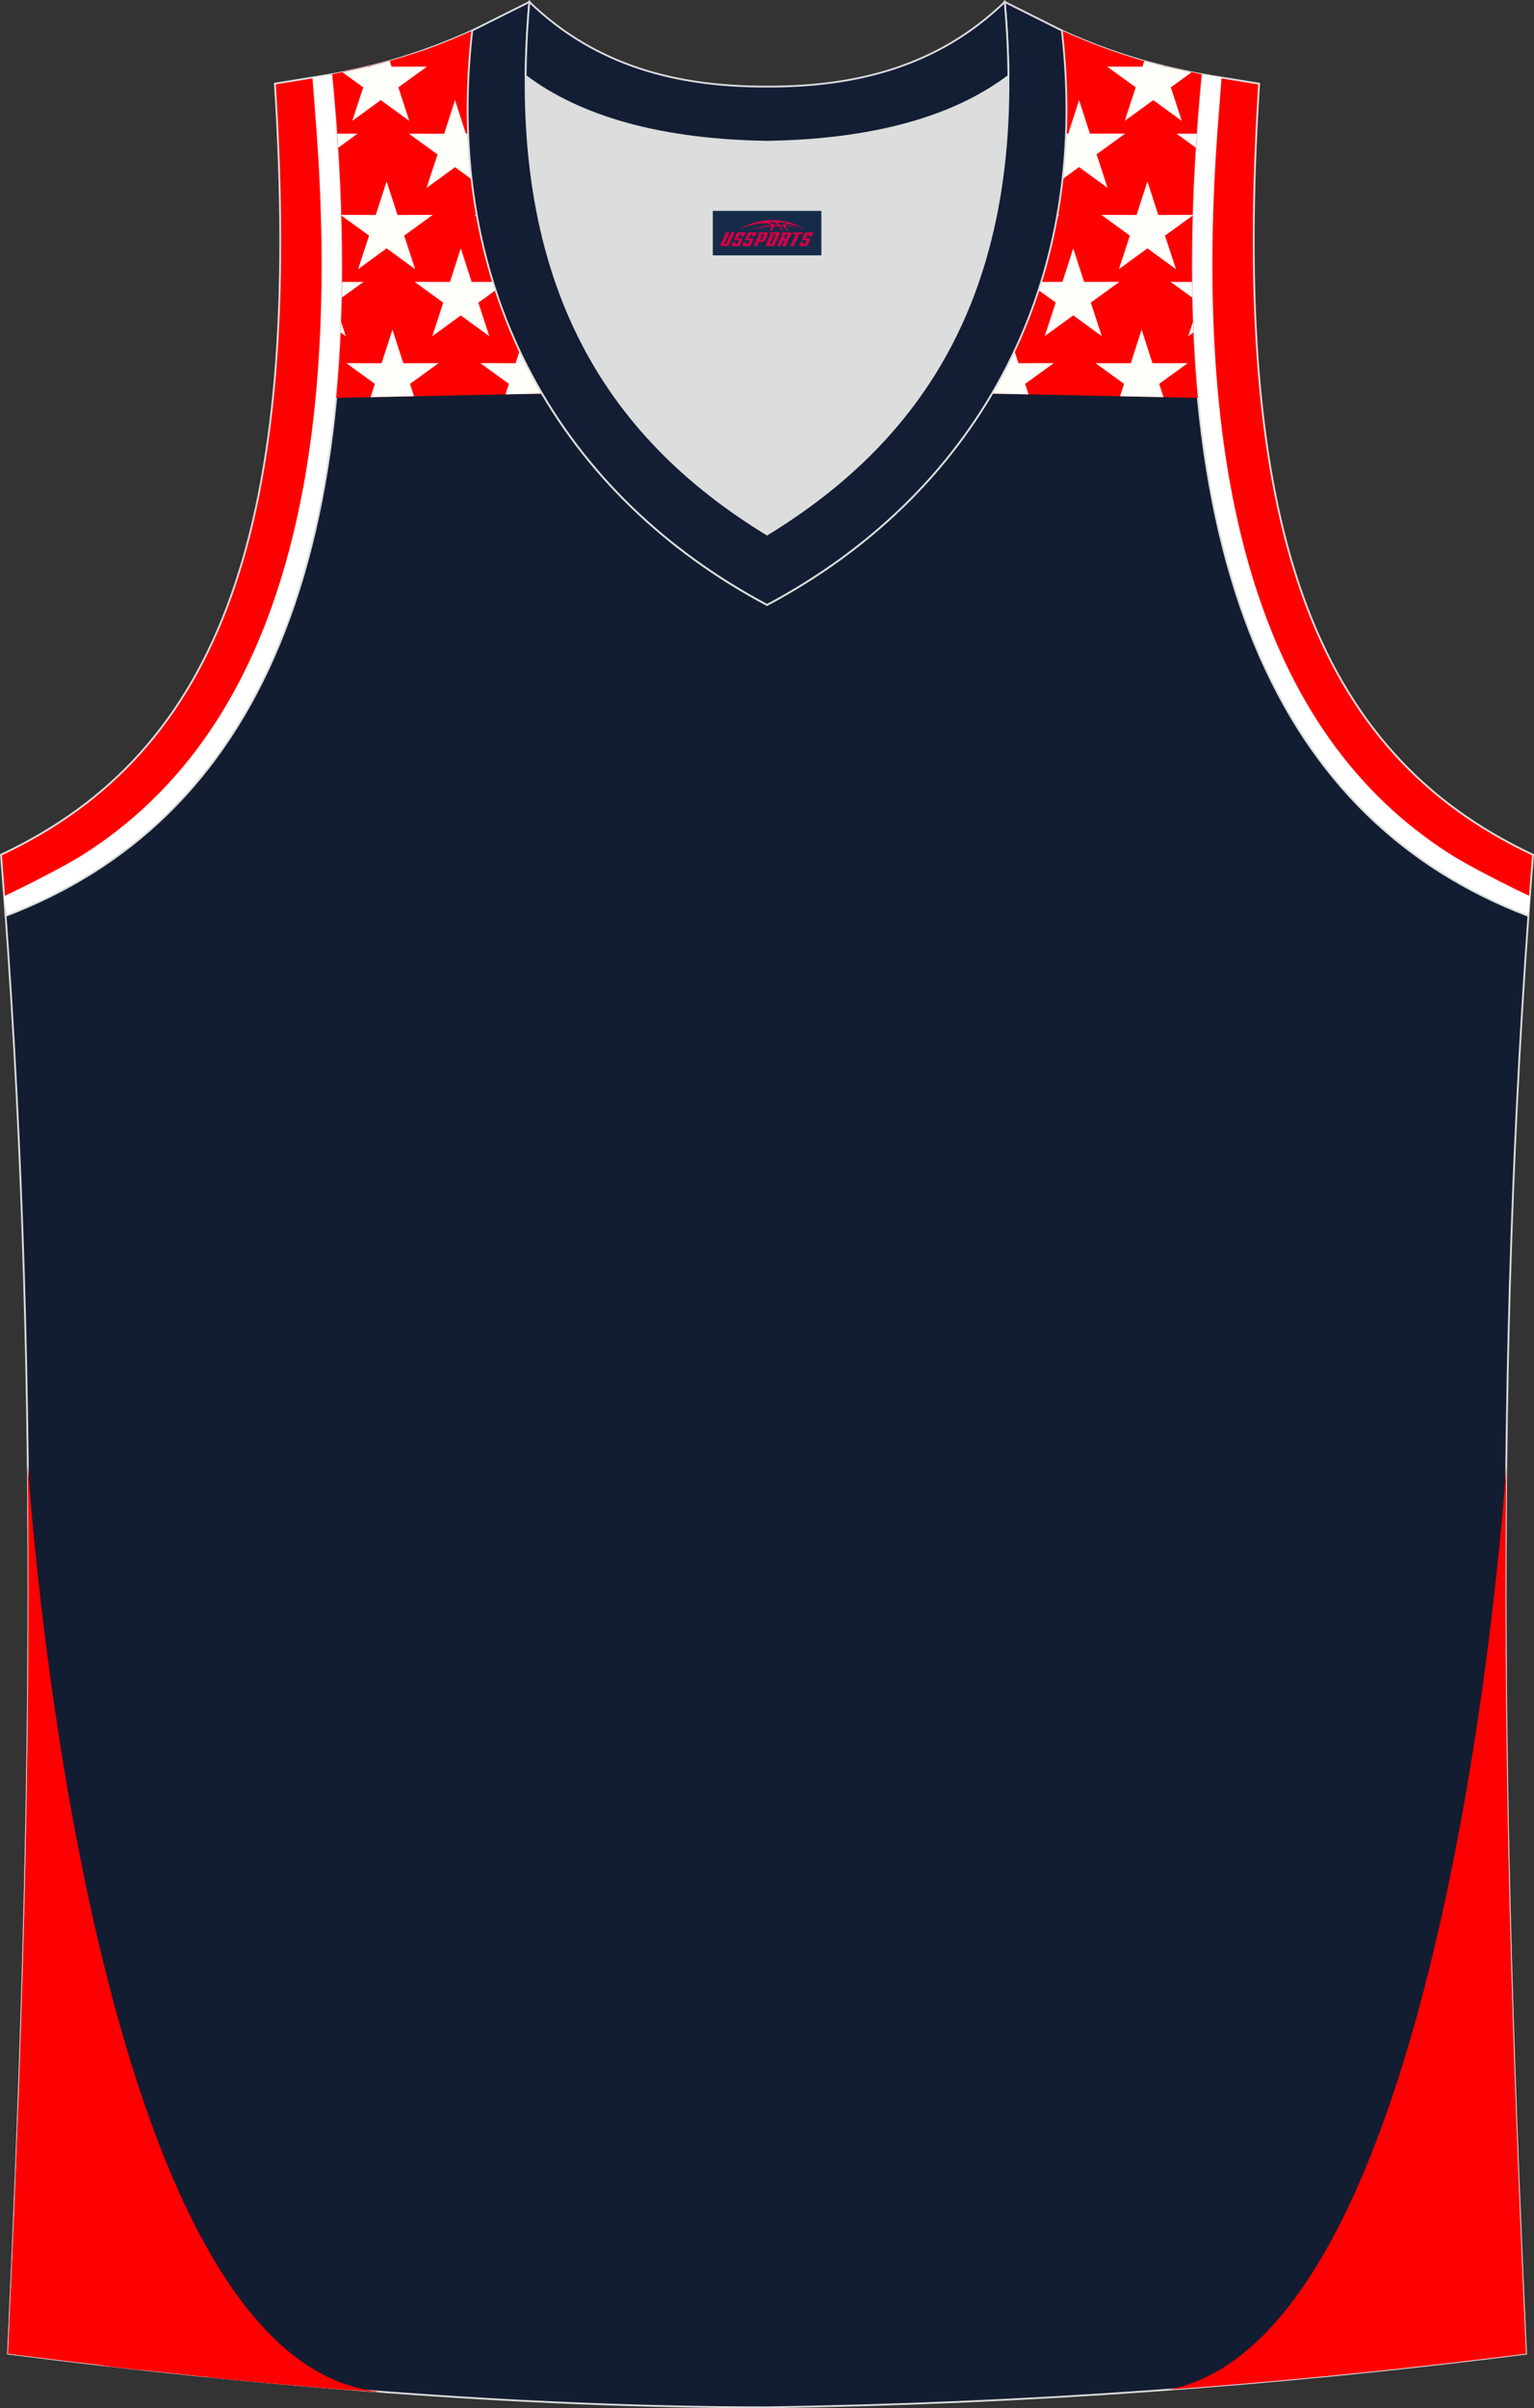 <?xml version="1.0" encoding="utf-8"?>
<!-- Generator: Adobe Illustrator 22.0.0, SVG Export Plug-In . SVG Version: 6.00 Build 0)  -->
<svg xmlns="http://www.w3.org/2000/svg" xmlns:xlink="http://www.w3.org/1999/xlink" version="1.1" id="图层_1" x="0px" y="0px" width="339.16px" height="532.13px" viewBox="0 0 339.16 532.13" enable-background="new 0 0 339.16 532.13" xml:space="preserve">
<rect x="0" y="0" width="339.16" height="532.13" fill="#333333" stroke="none"/>
<g>
	<path fill="#DCDDDD" stroke="#DCDDDD" stroke-width="0.216" stroke-miterlimit="22.926" d="M169.51,31.32   c26.48-0.42,42.96-6.71,53.33-14.51c0.02-0.06,0.03-0.12,0.05-0.17c0.48,51.71-21.13,81.8-53.38,101.48   c-32.25-19.68-53.86-49.78-53.38-101.48c0.02,0.06,0.03,0.12,0.05,0.17C126.56,24.61,143.04,30.9,169.51,31.32z"/>
	<path fill="#FF0001" stroke="#DCDDDD" stroke-width="0.4" stroke-miterlimit="22.926" d="M337.91,202.38   c-54.56-20.79-82.7-77.28-72.23-185.96l12.71,2.07c-6.3,97.73,12.02,147.62,60.55,170.38L337.91,202.38z"/>
	<path fill="#FFFFFF" d="M337.9,202.37c-54.55-20.79-82.69-77.29-72.21-185.96l4.39,0.72c-0.36,4.56-0.8,10.41-0.92,12.04   c-1.15,15.97-1.5,32.06-0.59,48.01c0.91,15.95,3.11,32.07,7.5,47.46c6.81,23.88,18.76,45.29,38.99,60.26   c2.01,1.49,4.07,2.89,6.18,4.21c3.63,2.27,12.14,6.62,17,8.9l-0.33,4.37C337.91,202.37,337.91,202.37,337.9,202.37   C337.9,202.37,337.9,202.37,337.9,202.37z"/>
	<path fill="#FF0001" stroke="#DCDDDD" stroke-width="0.4" stroke-miterlimit="22.926" d="M1.25,202.37   c54.56-20.79,82.7-77.29,72.23-185.96l-12.71,2.07c6.3,97.73-12.02,147.62-60.55,170.38L1.25,202.37z"/>
	<path fill="#FFFFFF" d="M1.26,202.37c54.55-20.79,82.68-77.29,72.21-185.96l-4.39,0.72c0.36,4.56,0.8,10.41,0.92,12.04   c1.15,15.97,1.5,32.06,0.59,48.01c-0.91,15.95-3.11,32.07-7.5,47.46c-6.81,23.88-18.76,45.29-38.99,60.26   c-2.01,1.49-4.07,2.89-6.18,4.21c-3.62,2.27-12.14,6.62-17,8.9l0.34,4.37C1.25,202.37,1.25,202.37,1.26,202.37   C1.26,202.37,1.26,202.37,1.26,202.37z"/>
	<path fill="#131D31" stroke="#DCDDDD" stroke-width="0.4" stroke-miterlimit="22.926" d="M169.56,531.93c0.02,0,0.03,0,0.05,0   H169.56L169.56,531.93L169.56,531.93z M169.61,531.93c57.41-0.83,113.01-4.88,167.79-11.86c-4.79-104.04-7.35-208.91,0.52-317.69   l-0.01,0c-54.56-20.79-82.7-77.28-72.23-185.96l0.02,0c-10.66-2-19.75-4.62-30.94-9.67c6.7,58.04-20.2,103-65.18,126.92   c-44.97-23.93-71.88-68.89-65.18-126.93c-11.19,5.04-20.28,7.66-30.94,9.67l0.02,0C83.96,125.09,55.82,181.58,1.26,202.37   L1.1,200.3c8.06,109.52,5.5,215.07,0.68,319.76C56.11,526.99,114.87,531.93,169.61,531.93z"/>
	<path fill="#FF0000" d="M74.34,87.91l45.51-0.93l0-0.01c-0.36-0.61-0.71-1.22-1.06-1.84l-0.1-0.18c-0.33-0.59-0.66-1.18-0.98-1.78   l-0.14-0.26c-0.31-0.58-0.61-1.16-0.92-1.75l-0.16-0.31c-0.3-0.59-0.6-1.19-0.89-1.79l-0.13-0.27c-0.29-0.6-0.58-1.21-0.86-1.81   l-0.13-0.28c-0.28-0.61-0.56-1.23-0.83-1.85l-0.11-0.26c-0.27-0.63-0.54-1.25-0.8-1.89l-0.1-0.24c-0.27-0.65-0.53-1.3-0.79-1.96   l-0.04-0.11c-0.26-0.67-0.52-1.35-0.77-2.03L111,68.28c-0.24-0.66-0.48-1.33-0.71-1.99l-0.1-0.27c-0.22-0.64-0.44-1.29-0.65-1.94   l-0.1-0.31c-0.21-0.65-0.41-1.3-0.61-1.95l-0.1-0.32c-0.19-0.65-0.39-1.3-0.57-1.95l-0.1-0.34c-0.19-0.66-0.36-1.32-0.54-1.99   l-0.08-0.31c-0.18-0.68-0.35-1.35-0.51-2.04l-0.07-0.28c-0.17-0.7-0.33-1.4-0.48-2.1l-0.03-0.15c-0.16-0.74-0.32-1.49-0.47-2.23   l0-0.02v0l0-0.01c-0.15-0.75-0.29-1.51-0.43-2.27l-0.03-0.14c-0.13-0.72-0.25-1.45-0.37-2.17l-0.05-0.29   c-0.11-0.71-0.22-1.43-0.32-2.14l-0.04-0.31c-0.1-0.71-0.19-1.42-0.28-2.13l-0.04-0.36c-0.08-0.71-0.16-1.43-0.24-2.14l-0.03-0.33   c-0.07-0.72-0.14-1.44-0.2-2.17l-0.03-0.36c-0.06-0.74-0.11-1.48-0.16-2.22l-0.01-0.22c-0.05-0.78-0.09-1.56-0.13-2.34l-0.01-0.15   c-0.03-0.77-0.06-1.55-0.08-2.32l0-0.16c-0.02-0.79-0.03-1.58-0.04-2.37l0-0.23c0-0.77,0-1.54,0-2.31l0-0.33   c0.01-0.76,0.02-1.52,0.04-2.29l0.01-0.35c0.02-0.77,0.05-1.54,0.08-2.31l0.02-0.33c0.04-0.77,0.08-1.55,0.13-2.33l0.02-0.35   c0.05-0.79,0.11-1.59,0.17-2.38l0.02-0.26c0.07-0.82,0.14-1.65,0.22-2.48l0.02-0.16c0.08-0.86,0.18-1.73,0.28-2.6l-0.52,0.23l0,0   l-0.52,0.23l0,0l-0.52,0.23l0,0l-0.51,0.22h0l-0.51,0.22h0l-0.51,0.22l0,0l-0.5,0.21h0l-0.5,0.21h0l-0.5,0.21l0,0l-0.5,0.2l0,0   l-0.49,0.2l0,0l-0.49,0.2l0,0l-0.49,0.19l0,0l-0.49,0.2l0,0l-0.49,0.19l0,0l-0.48,0.19l0,0l-0.48,0.18l0,0l-0.48,0.18l0,0   l-0.48,0.18l0,0l-0.48,0.17l0,0l-0.47,0.17l0,0l-0.47,0.17l-0.01,0L93,11.33l-0.01,0l-0.47,0.16l-0.01,0l-0.48,0.16l-0.47,0.16   l-0.01,0l-0.47,0.15l-0.01,0l-0.46,0.15l-0.01,0l-0.46,0.15l-0.01,0l-0.46,0.15l-0.01,0l-0.46,0.15l-0.01,0l-0.46,0.14l-0.01,0   l-0.46,0.14l-0.01,0c-0.31,0.09-0.62,0.19-0.93,0.28l-0.01,0l-0.46,0.13l-0.01,0c-0.31,0.09-0.62,0.18-0.93,0.26l-0.01,0   l-0.46,0.13l-0.01,0c-0.78,0.21-1.56,0.42-2.33,0.62l-0.01,0l-0.46,0.12l-0.01,0c-2.98,0.75-6,1.4-9.15,1.99   C76.09,43.38,76.31,67.12,74.34,87.91z"/>
	<g>
		<path fill="#FFFFFA" d="M100.6,22.11l2.4,7.43l0.5,0l0.03,0.72l0.02,0.34c0.03,0.74,0.07,1.48,0.12,2.22l0.02,0.27    c0.05,0.75,0.1,1.49,0.16,2.23l0.02,0.3c0.06,0.75,0.13,1.5,0.21,2.25l0.02,0.21c0.05,0.51,0.11,1.02,0.17,1.53l-3.66-2.67    l-6.31,4.6l2.43-7.42l-6.33-4.58l7.81,0.01L100.6,22.11z"/>
		<polygon fill="#FFFFFA" points="85.48,40.07 87.88,47.5 95.69,47.48 89.36,52.06 91.79,59.48 85.48,54.88 79.17,59.48 81.6,52.06     75.48,47.64 75.48,47.48 83.08,47.5   "/>
		<polygon fill="#FFFFFA" points="105.48,47.9 104.91,47.48 105.4,47.48 105.43,47.62 105.47,47.83   "/>
		<g>
			<path fill="#FFFFFA" d="M86.18,13.48l0.41,1.26l7.81-0.02l-6.33,4.58l2.43,7.42l-6.31-4.6l-6.31,4.6l2.43-7.42l-4.59-3.32     c0.89-0.18,1.77-0.36,2.65-0.56l0.02,0c0.94-0.2,1.87-0.42,2.8-0.64l0.05-0.01l0.04-0.01l0.09-0.02h0.44l0.04-0.12l0.34-0.08l0,0     l0.34-0.08l0.07-0.02l0.06-0.02l0.35-0.09l0.07-0.02l0.06-0.01l0.01,0l0.07-0.02l0.86-0.22l0.02-0.01     c0.41-0.11,0.82-0.22,1.22-0.33l0.07-0.02l0.07-0.02l0.02-0.01l0.04-0.01l0.07-0.02l0.07-0.02l0.07-0.02l0.07-0.02l0.07-0.02     l0.07-0.02l0.02-0.01l0.05-0.01l0.07-0.02L86.18,13.48z"/>
			<polygon fill="#FFFFFA" points="103.69,14.78 103.62,14.73 103.69,14.73    "/>
		</g>
		<path fill="#FFFFFA" d="M74.58,29.54l4.49-0.01l-4.28,3.1C74.72,31.6,74.65,30.57,74.58,29.54z"/>
		<path fill="#FFFFFA" d="M101.88,54.87l2.4,7.43l4.7-0.01c0.15,0.47,0.3,0.95,0.45,1.42l0,0.01l0.01,0.03l0.01,0.03l0.08,0.26    l0.01,0.03l0,0l0.02,0.06l-3.8,2.75l2.43,7.42l-6.31-4.6l-6.31,4.6L98,66.87l-6.33-4.58l7.81,0.01L101.88,54.87z"/>
		<polygon fill="#FFFFFA" points="86.77,72.82 89.17,80.26 96.98,80.24 90.65,84.82 91.54,87.56 86.79,87.66 86.77,87.64     86.74,87.66 81.93,87.76 82.89,84.82 76.56,80.24 84.37,80.26   "/>
		<path fill="#FFFFFA" d="M111.76,87.15l0.76-2.33l-6.33-4.58l7.81,0.01l0.88-2.71c0.2,0.42,0.4,0.85,0.6,1.26l0.1,0.21    c0.31,0.63,0.61,1.25,0.93,1.87l0.1,0.19c0.32,0.63,0.65,1.25,0.98,1.87l0.06,0.1c0.35,0.64,0.69,1.28,1.05,1.92l0.05,0.08    c0.36,0.65,0.73,1.29,1.11,1.93l0,0L111.76,87.15z"/>
		<path fill="#FFFFFA" d="M75.63,62.3l4.73-0.01l-4.78,3.46C75.6,64.6,75.61,63.45,75.63,62.3L75.63,62.3z M75.42,71.13l1.03,3.16    l-1.13-0.82C75.36,72.69,75.39,71.91,75.42,71.13z"/>
	</g>
	<path fill="#FF0000" d="M264.83,87.91l-45.51-0.93l0.01-0.02c0.35-0.6,0.7-1.21,1.04-1.82l0.11-0.19c0.33-0.58,0.65-1.17,0.96-1.75   l0.16-0.3c0.31-0.57,0.61-1.15,0.91-1.73l0.16-0.31c0.3-0.59,0.6-1.19,0.89-1.79l0.13-0.27c0.29-0.6,0.58-1.21,0.86-1.82l0.13-0.28   c0.28-0.61,0.56-1.23,0.83-1.85l0.11-0.25c0.27-0.63,0.54-1.26,0.81-1.9l0.1-0.23c0.27-0.65,0.53-1.31,0.79-1.96l0.05-0.12   c0.26-0.67,0.52-1.34,0.77-2.01l0.04-0.1c0.24-0.67,0.48-1.33,0.72-2l0.09-0.25c0.23-0.65,0.45-1.31,0.66-1.97l0.09-0.28   c0.21-0.65,0.41-1.3,0.62-1.96l0.09-0.31c0.2-0.65,0.39-1.31,0.57-1.96l0.09-0.33c0.19-0.67,0.37-1.34,0.54-2.01l0.07-0.27   c0.18-0.69,0.35-1.38,0.52-2.07l0.06-0.24c0.17-0.71,0.33-1.43,0.49-2.15l0.02-0.1c0.17-0.76,0.33-1.52,0.48-2.28v0   c0.15-0.77,0.3-1.54,0.44-2.32l0.01-0.08c0.13-0.74,0.26-1.48,0.38-2.23l0.04-0.24c0.12-0.73,0.22-1.46,0.33-2.2l0.04-0.25   c0.1-0.73,0.2-1.45,0.28-2.19l0.04-0.3c0.09-0.73,0.17-1.46,0.24-2.2l0.03-0.27c0.07-0.74,0.14-1.48,0.21-2.23l0.02-0.29   c0.06-0.76,0.12-1.52,0.17-2.29l0.01-0.13c0.05-0.81,0.1-1.61,0.13-2.42l0-0.06c0.04-0.82,0.07-1.64,0.09-2.46l0-0.06   c0.02-0.82,0.04-1.64,0.04-2.46l0-0.14c0.01-0.8,0.01-1.6,0-2.4l0-0.24c-0.01-0.79-0.02-1.58-0.04-2.37l-0.01-0.27   c-0.02-0.8-0.05-1.59-0.09-2.39l-0.01-0.24c-0.04-0.8-0.08-1.61-0.13-2.42l-0.02-0.25c-0.05-0.82-0.11-1.65-0.18-2.48l-0.01-0.16   c-0.07-0.86-0.15-1.72-0.23-2.58l0-0.03c-0.09-0.89-0.18-1.79-0.29-2.69l0.52,0.23v0c1.56,0.7,3.09,1.35,4.58,1.96l0,0   c5.47,2.23,10.54,3.9,15.71,5.24l0.01,0l0.46,0.12l0.47,0.12l0.01,0c0.47,0.12,0.93,0.23,1.4,0.35l0.01,0l0.46,0.11l0.01,0   l0.46,0.11l0.01,0l0.46,0.11l0.01,0l0.46,0.1l0.02,0l0.46,0.1l0.01,0l0.47,0.1l0.01,0l0.47,0.1l0.02,0l0.47,0.1l0.02,0l0.47,0.1   l0.02,0l0.47,0.1l0.01,0c0.97,0.2,1.95,0.39,2.94,0.58l0,0l0,0C263.08,43.38,262.87,67.12,264.83,87.91z"/>
	<g>
		<path fill="#FFFFFA" d="M238.58,22.11l-2.4,7.43l-0.5,0l-0.04,0.85l0,0.06c-0.04,0.81-0.08,1.62-0.13,2.42l-0.01,0.13    c-0.05,0.77-0.1,1.53-0.17,2.29l-0.02,0.29c-0.06,0.75-0.13,1.49-0.21,2.23l-0.03,0.27c-0.05,0.51-0.11,1.01-0.16,1.51l3.66-2.67    l6.31,4.6l-2.43-7.42l6.33-4.58l-7.81,0.01L238.58,22.11z"/>
		<polygon fill="#FFFFFA" points="253.69,40.07 251.29,47.5 243.48,47.48 249.81,52.06 247.38,59.48 253.69,54.88 260,59.48     257.58,52.06 263.68,47.64 263.69,47.48 256.09,47.5   "/>
		<polygon fill="#FFFFFA" points="233.7,47.9 234.27,47.48 233.77,47.48 233.74,47.68 233.72,47.76   "/>
		<g>
			<path fill="#FFFFFA" d="M252.99,13.48l-0.41,1.26l-7.81-0.02l6.33,4.58l-2.43,7.42l6.31-4.6l6.31,4.6l-2.43-7.42l4.59-3.32     l-0.71-0.15l-0.01,0l-0.47-0.1l-0.02,0l-0.47-0.1l-0.02,0l-0.47-0.1l-0.02,0l-0.47-0.1l-0.01,0l-0.47-0.1l-0.01,0l-0.46-0.1     l-0.02,0l-0.46-0.1l-0.01,0L258.89,15l-0.01,0l-0.46-0.11l-0.01,0l-0.46-0.11l-0.01,0l-0.12-0.03h-0.44l-0.04-0.12     c-0.27-0.07-0.54-0.13-0.81-0.2l-0.01,0l-0.47-0.12l-0.46-0.12l-0.01,0C254.71,13.96,253.85,13.72,252.99,13.48z"/>
			<polygon fill="#FFFFFA" points="235.48,14.78 235.55,14.73 235.48,14.73    "/>
		</g>
		<path fill="#FFFFFA" d="M264.59,29.54l-4.48-0.01l4.28,3.09C264.45,31.6,264.52,30.57,264.59,29.54z"/>
		<path fill="#FFFFFA" d="M237.29,54.87l-2.4,7.43l-4.7-0.01c-0.15,0.49-0.31,0.99-0.47,1.48l-0.09,0.28l-0.02,0.06l3.8,2.75    l-2.43,7.42l6.31-4.6l6.31,4.6l-2.43-7.42l6.33-4.58l-7.81,0.01L237.29,54.87z"/>
		<polygon fill="#FFFFFA" points="252.41,72.82 250.01,80.26 242.2,80.24 248.52,84.82 247.63,87.56 252.38,87.66 252.41,87.64     252.43,87.66 257.25,87.76 256.29,84.82 262.61,80.24 254.8,80.26   "/>
		<path fill="#FFFFFA" d="M227.41,87.15l-0.76-2.33l6.33-4.58l-7.81,0.01l-0.88-2.71c-0.2,0.42-0.4,0.83-0.6,1.25l-0.13,0.27    c-0.29,0.6-0.59,1.19-0.89,1.79l-0.16,0.31c-0.3,0.58-0.6,1.16-0.91,1.73l-0.16,0.3c-0.32,0.59-0.64,1.17-0.96,1.75l-0.11,0.19    c-0.34,0.61-0.69,1.22-1.04,1.82l-0.01,0.02L227.41,87.15z"/>
		<path fill="#FFFFFA" d="M263.54,62.3l-4.72-0.01l4.78,3.46C263.57,64.6,263.55,63.45,263.54,62.3L263.54,62.3z M263.75,71.13    l-1.03,3.15l1.13-0.82C263.81,72.69,263.78,71.92,263.75,71.13z"/>
	</g>
	<path fill="#FF0000" d="M83.72,528.46C18.54,521.78,6.15,323.88,6.15,323.88c0.73,66.21-1.39,131.36-4.37,196.19   C28.36,523.46,56,526.37,83.72,528.46C83.71,528.46,83.72,528.46,83.72,528.46z"/>
	<g>
		<path fill="#FF0002" d="M83.71,528.46L83.71,528.46C18.54,521.77,6.15,323.88,6.15,323.88l0.02,2.13l0,0.14l0.02,1.74l0.03,3.46    v0.05l0.01,1.03l0,0.14l0.03,3.98v0.07l0.01,1.21l0.02,3.77l0,0.43v0.16v0.07v0.07v0.06v0.07l0,0.07l0.01,3.76v0.07v0.07v0.07    l0,0.54v0.51v0.06v0.06l0,0.2v0.06c0,1.14,0,2.29,0,3.43v0.06v0.07v0.06v0.07v0.06v0.07v0.27l0,0.59v0.06v0.06v0.06v0.06v0.06    v0.06v0.06v0.06v0.06l0,0.13v0.06v0.06v0.19v0.06l0,2.76v0.06l0,0.06v0.06v0.38l0,0.19v0.06v0.06v0.06l0,0.06v0.07v0.06v0.06v0.06    c0,1.05-0.01,2.09-0.01,3.14l0,0.07v0.06v0.07v0.06v0.06l0,0.06v0.07v0.06l-0.01,1.64l-0.02,3.18l0,0.77l0,0.21l-0.03,3.89v0.1    l-0.01,1.59l-0.03,3.7l-0.01,1.45l0,0.06l-0.03,3.1l-0.01,0.83l0,0.4l0,0.06l0,0.06v0.06l0,0.06v0.06    c-0.01,1.12-0.03,2.24-0.04,3.36v0.06l0,0.06l0,0.06v0.06l0,0.06l0,0.06v0.06l-0.02,1.11l0,0.16l-0.05,3.21l-0.01,0.91v0.02    l-0.01,0.85l-0.05,3.31l0,0.02l-0.02,1.47l0,0.06l0,0.06l0,0.06l0,0.06l0,0.06v0.06l0,0.06l0,0.06l0,0.06l0,0.06v0.06l0,0.18    l0,0.06l-0.04,2.58l0,0.06l0,0.06l0,0.06l0,0.06l0,0.06l0,0.06v0.06l-0.02,1.01l0,0.06l0,0.06l0,0.06l0,0.05v0.06l-0.01,0.06v0.06    l0,0.06l0,0.06l0,0.06l-0.06,3.13l0,0.06l0,0.13l0,0.06l-0.01,0.28l-0.01,0.45l-0.08,4.01l-0.01,0.49l-0.01,0.68l0,0.14l0,0.14    l-0.07,3.34l0,0.14l0,0.14l0,0.14l0,0.14l-0.01,0.09l0,0.05l0,0.14l0,0.14l0,0.14l0,0.14l0,0.14l-0.09,3.62l0,0.14l0,0.14    l-0.01,0.31l0,0.16l-0.11,4.29l-0.03,1.13l-0.01,0.18l-0.1,3.9l-0.01,0.23l-0.01,0.22l-0.13,4.47l-0.01,0.25l-0.01,0.3l-0.12,4.15    l-0.01,0.48l-0.02,0.64l-0.11,3.65l-0.02,0.65l-0.02,0.69l-0.13,3.95l-0.01,0.29l-0.01,0.36l-0.12,3.63l-0.03,0.93v0.01    l-0.05,1.39l-0.08,2.47l0,0.03l-0.06,1.84l-0.01,0.36l-0.11,3.05L4.02,466l-0.02,0.45l-0.14,3.71l-0.03,0.76l-0.02,0.46    l-0.16,4.25l-0.01,0.21l-0.01,0.25l-0.17,4.43l-0.01,0.24l-0.01,0.32l-0.15,3.77l-0.03,0.84l-0.04,0.93l-0.13,3.05l-0.04,0.93    l-0.21,4.92l-0.01,0.23l-0.18,4.13l-0.02,0.56l-0.06,1.4l-0.13,3.04l-0.02,0.47l-0.11,2.57l-0.1,2.34l-0.03,0.7l-0.14,3.04    L2,515.16l-0.02,0.53l-0.2,4.38l1.25,0.16l1.25,0.16l0.05,0.01l2.56,0.32l2.56,0.32l0.06,0.01l2.28,0.28l0.22,0.03h0l2.29,0.28    l0.28,0.03l0.98,0.12l1.26,0.15l0.33,0.04l0.26,0.03l1.93,0.23l0.39,0.04l0.88,0.1l0.06,0.01l0.12,0.01l0.06,0.01l0.06,0.01    l0.12,0.01l0.06,0.01l0.06,0.01l0.12,0.02l0.06,0.01l0.06,0.01l0.12,0.01l0.06,0.01l0.06,0.01l0.12,0.01l0.06,0.01l0.06,0.01    l0.06,0.01l0.06,0.01l0.06,0.01l0.06,0.01l0.06,0.01l0.06,0.01l0.06,0.01l0.05,0.01h0.01l0.06,0.01l0.06,0.01l0.06,0.01l0.06,0.01    l0.06,0.01l0.06,0.01l0.06,0.01l0.06,0.01l0.06,0.01l0.06,0.01l0.06,0.01l0.06,0.01l0.06,0.01l0.06,0.01l0.71,0.08l0.06,0.01    l0.06,0.01l0.06,0.01l0.06,0.01l0.06,0.01l0.06,0.01l0.06,0.01l0.06,0.01l0.06,0.01l0.5,0.06l0.17,0.02l1.87,0.21l0.56,0.06    l0.71,0.08l1.27,0.14l0.62,0.07l0.66,0.07l0.1,0.01H31l0.1,0.01l0.1,0.01l0.1,0.01l0.1,0.01l0.1,0.01l0.1,0.01l0.1,0.01l0.1,0.01    l0.1,0.01l0.1,0.01l0.1,0.01l0.1,0.01l0.5,0.05l0.06,0.01l0.04,0l0.1,0.01l2.1,0.23l0.1,0.01l0.1,0.01l0.1,0.01l0.07,0.01l0.03,0    l0.1,0.01l0.1,0.01l0.1,0.01l0.2,0.02l0.1,0.01l0.3,0.03l0.1,0.01l0.3,0.03l0.1,0.01l1.19,0.13l0.09,0.01l0.16,0.02l0.16,0.02    l0.16,0.02l1.89,0.2l0.16,0.02l0.01,0l0.15,0.02l0.16,0.02l2.21,0.23l0.11,0.01l0.04,0.01l0.16,0.02l1.9,0.19l0.16,0.02l0.16,0.02    l0.16,0.02l0.06,0.01l0.1,0.01l0.16,0.02l0.16,0.02l0.16,0.02l0.16,0.02l0.16,0.02l0.16,0.02l0.63,0.06l0.16,0.02l0.16,0.02    l0.16,0.02l0.16,0.02l0.32,0.03l0.27,0.03l2.04,0.2l0.33,0.03l0.21,0.02l0.13,0.01l2.08,0.2l0.22,0.02l2.64,0.25l0.1,0.01    l2.42,0.22l0.12,0.01l0.04,0l0.07,0.01l2.32,0.21l0.19,0.02l0.02,0l0.21,0.02l2.36,0.21l0.07,0.01l0.11,0.01l2.41,0.21l0.13,0.01    l0.24,0.02l2.22,0.19l0.19,0.02l2.65,0.22l0.15,0.01l2.2,0.18l0.3,0.02l1,0.08l1.3,0.1l0.36,0l0.94,0.07l1.3,0.1l0.42,0.03    l0.88,0.07l1.3,0.1l0.47,0.03L83.71,528.46z"/>
		<path fill="#FF0002" d="M258.38,528.02c62.35-12.13,74.54-202.42,74.64-204.1c-0.41,37,0.07,73.67,1.1,110.13l0.03,1.12    c0.08,2.78,0.16,5.56,0.25,8.34l0.04,1.31l0.11,3.44l0.08,2.54l0.05,1.53l0.1,2.85l0.11,3.2l0.05,1.4l0.09,2.46l0.11,3.05    l0.01,0.28l0.07,1.86l0.08,2.25l0.11,2.91l0.11,2.99l0.04,1.01l0.15,3.94l0.02,0.49l0.01,0.36l0.14,3.52l0.07,1.63l0.16,3.98    l0.03,0.67l0.19,4.49l0,0.08l0.17,4.11l0.03,0.7l0.06,1.28l0.13,3.04l0.02,0.56l0.11,2.48l0.11,2.4l0.03,0.64l0.14,3.04l0.05,1.2    l0.01,0.24l0.21,4.64C311.28,523.39,284.98,526.06,258.38,528.02z"/>
	</g>
	<path fill="none" stroke="#DCDDDD" stroke-width="0.216" stroke-miterlimit="22.926" d="M169.59,31.33   c26.46-0.42,42.94-6.71,53.32-14.5c0.02-0.06,0.03-0.12,0.05-0.17c0.48,51.69-21.13,81.77-53.37,101.45   c-32.24-19.68-53.84-49.76-53.37-101.45c0.02,0.06,0.03,0.12,0.05,0.17C126.64,24.62,143.12,30.91,169.59,31.33z"/>
	<path fill="#131D34" stroke="#DCDDDD" stroke-width="0.4" stroke-miterlimit="22.926" d="M117.04,0.43   c-5.53,61.77,17.08,96.01,52.55,117.67c35.47-21.65,58.08-55.89,52.55-117.67l12.63,6.31c6.71,58.04-20.2,103-65.18,126.92   c-44.97-23.92-71.88-68.89-65.18-126.92L117.04,0.43z"/>
	<path fill="#131D34" stroke="#DCDDDD" stroke-width="0.4" stroke-miterlimit="22.926" d="M117.04,0.43   c14.83,14.31,32.94,18.76,52.55,18.71c19.61,0.05,37.72-4.4,52.55-18.71c0.5,5.63,0.77,11.02,0.82,16.2   c-0.02,0.06-0.04,0.13-0.05,0.19c-10.37,7.8-26.85,14.08-53.32,14.5c-26.47-0.42-42.94-6.71-53.32-14.5   c-0.02-0.06-0.04-0.13-0.05-0.19C116.27,11.45,116.53,6.06,117.04,0.43z"/>
	
</g>
<g id="tag_logo">
	<rect y="46.6" fill="#162B48" width="24" height="9.818" x="157.6"/>
	<g>
		<path fill="#D30044" d="M173.56,49.79l0.005-0.011c0.131-0.311,1.085-0.262,2.351,0.071c0.715,0.24,1.44,0.54,2.193,0.9    c-0.218-0.147-0.447-0.289-0.682-0.42l0.011,0.005l-0.011-0.005c-1.478-0.845-3.218-1.418-5.1-1.62    c-1.282-0.115-1.658-0.082-2.411-0.055c-2.449,0.142-4.68,0.905-6.458,2.095c1.26-0.638,2.722-1.075,4.195-1.336    c1.467-0.18,2.476-0.033,2.771,0.344c-1.691,0.175-3.469,0.633-4.555,1.075c1.156-0.338,2.967-0.665,4.647-0.813    c0.016,0.251-0.115,0.567-0.415,0.96h0.475c0.376-0.382,0.584-0.725,0.595-1.004c0.333-0.022,0.66-0.033,0.971-0.033    C172.39,50.23,172.6,50.58,172.8,50.97h0.262c-0.125-0.344-0.295-0.687-0.518-1.036c0.207,0,0.393,0.005,0.567,0.011    c0.104,0.267,0.496,0.66,1.058,1.025h0.245c-0.442-0.365-0.753-0.753-0.835-1.004c1.047,0.065,1.696,0.224,2.885,0.513    C175.38,50.05,174.64,49.88,173.56,49.79z M171.12,49.7c-0.164-0.295-0.655-0.485-1.402-0.551    c0.464-0.033,0.922-0.055,1.364-0.055c0.311,0.147,0.589,0.344,0.84,0.589C171.66,49.68,171.39,49.69,171.12,49.7z M173.1,49.75c-0.224-0.016-0.458-0.027-0.715-0.044c-0.147-0.202-0.311-0.398-0.502-0.6c0.082,0,0.164,0.005,0.24,0.011    c0.72,0.033,1.429,0.125,2.138,0.273C173.59,49.35,173.21,49.51,173.1,49.75z"/>
		<path fill="#D30044" d="M160.52,51.33L159.35,53.88C159.17,54.25,159.44,54.39,159.92,54.39l0.873,0.005    c0.115,0,0.251-0.049,0.327-0.175l1.342-2.891H161.68L160.46,53.96H160.29c-0.147,0-0.185-0.033-0.147-0.125l1.156-2.504H160.52L160.52,51.33z M162.38,52.68h1.271c0.36,0,0.584,0.125,0.442,0.425L163.62,54.14C163.52,54.36,163.25,54.39,163.02,54.39H162.1c-0.267,0-0.442-0.136-0.349-0.333l0.235-0.513h0.742L162.55,53.92C162.53,53.97,162.57,53.98,162.63,53.98h0.18    c0.082,0,0.125-0.016,0.147-0.071l0.376-0.813c0.011-0.022,0.011-0.044-0.055-0.044H162.21L162.38,52.68L162.38,52.68z M163.2,52.61h-0.78l0.475-1.025c0.098-0.218,0.338-0.256,0.578-0.256H164.92L164.53,52.17L163.75,52.29l0.262-0.562H163.72c-0.082,0-0.12,0.016-0.147,0.071L163.2,52.61L163.2,52.61z M164.79,52.68L164.62,53.05h1.069c0.06,0,0.06,0.016,0.049,0.044    L165.36,53.91C165.34,53.96,165.3,53.98,165.22,53.98H165.04c-0.055,0-0.104-0.011-0.082-0.06l0.175-0.376H164.39L164.16,54.06C164.06,54.25,164.24,54.39,164.51,54.39h0.916c0.24,0,0.502-0.033,0.605-0.251l0.475-1.031c0.142-0.3-0.082-0.425-0.442-0.425H164.79L164.79,52.68z M165.6,52.61l0.371-0.818c0.022-0.055,0.06-0.071,0.147-0.071h0.295L166.15,52.28l0.791-0.115l0.387-0.845H165.88c-0.24,0-0.48,0.038-0.578,0.256L164.83,52.61L165.6,52.61L165.6,52.61z M168,53.07h0.278c0.087,0,0.153-0.022,0.202-0.115    l0.496-1.075c0.033-0.076-0.011-0.12-0.125-0.12H167.45l0.431-0.431h1.522c0.355,0,0.485,0.153,0.393,0.355l-0.676,1.445    c-0.06,0.125-0.175,0.333-0.644,0.327l-0.649-0.005L167.39,54.39H166.61l1.178-2.558h0.785L168,53.07L168,53.07z     M170.59,53.88c-0.022,0.049-0.06,0.076-0.142,0.076h-0.191c-0.082,0-0.109-0.027-0.082-0.076l0.944-2.051h-0.785l-0.987,2.138    c-0.125,0.273,0.115,0.415,0.453,0.415h0.72c0.327,0,0.649-0.071,0.769-0.322l1.085-2.384c0.093-0.202-0.06-0.355-0.415-0.355    h-1.533l-0.431,0.431h1.38c0.115,0,0.164,0.033,0.131,0.104L170.59,53.88L170.59,53.88z M173.31,52.75h0.278    c0.087,0,0.158-0.022,0.202-0.115l0.344-0.753c0.033-0.076-0.011-0.12-0.125-0.12h-1.402l0.425-0.431h1.527    c0.355,0,0.485,0.153,0.393,0.355l-0.529,1.124c-0.044,0.093-0.147,0.18-0.393,0.18c0.224,0.011,0.256,0.158,0.175,0.327    l-0.496,1.075h-0.785l0.54-1.167c0.022-0.055-0.005-0.087-0.104-0.087h-0.235L172.54,54.39h-0.785l1.178-2.558h0.785L173.31,52.75L173.31,52.75z M175.88,51.84L174.7,54.39h0.785l1.184-2.558H175.88L175.88,51.84z M177.39,51.77l0.202-0.431h-2.1l-0.295,0.431    H177.39L177.39,51.77z M177.37,52.68h1.271c0.36,0,0.584,0.125,0.442,0.425l-0.475,1.031c-0.104,0.218-0.371,0.251-0.605,0.251    h-0.916c-0.267,0-0.442-0.136-0.349-0.333l0.235-0.513h0.742L177.54,53.92c-0.022,0.049,0.022,0.06,0.082,0.06h0.18    c0.082,0,0.125-0.016,0.147-0.071l0.376-0.813c0.011-0.022,0.011-0.044-0.049-0.044h-1.069L177.37,52.68L177.37,52.68z     M178.18,52.61H177.4l0.475-1.025c0.098-0.218,0.338-0.256,0.578-0.256h1.451l-0.387,0.845l-0.791,0.115l0.262-0.562h-0.295    c-0.082,0-0.12,0.016-0.147,0.071L178.18,52.61z"/>
	</g>
</g>
</svg>